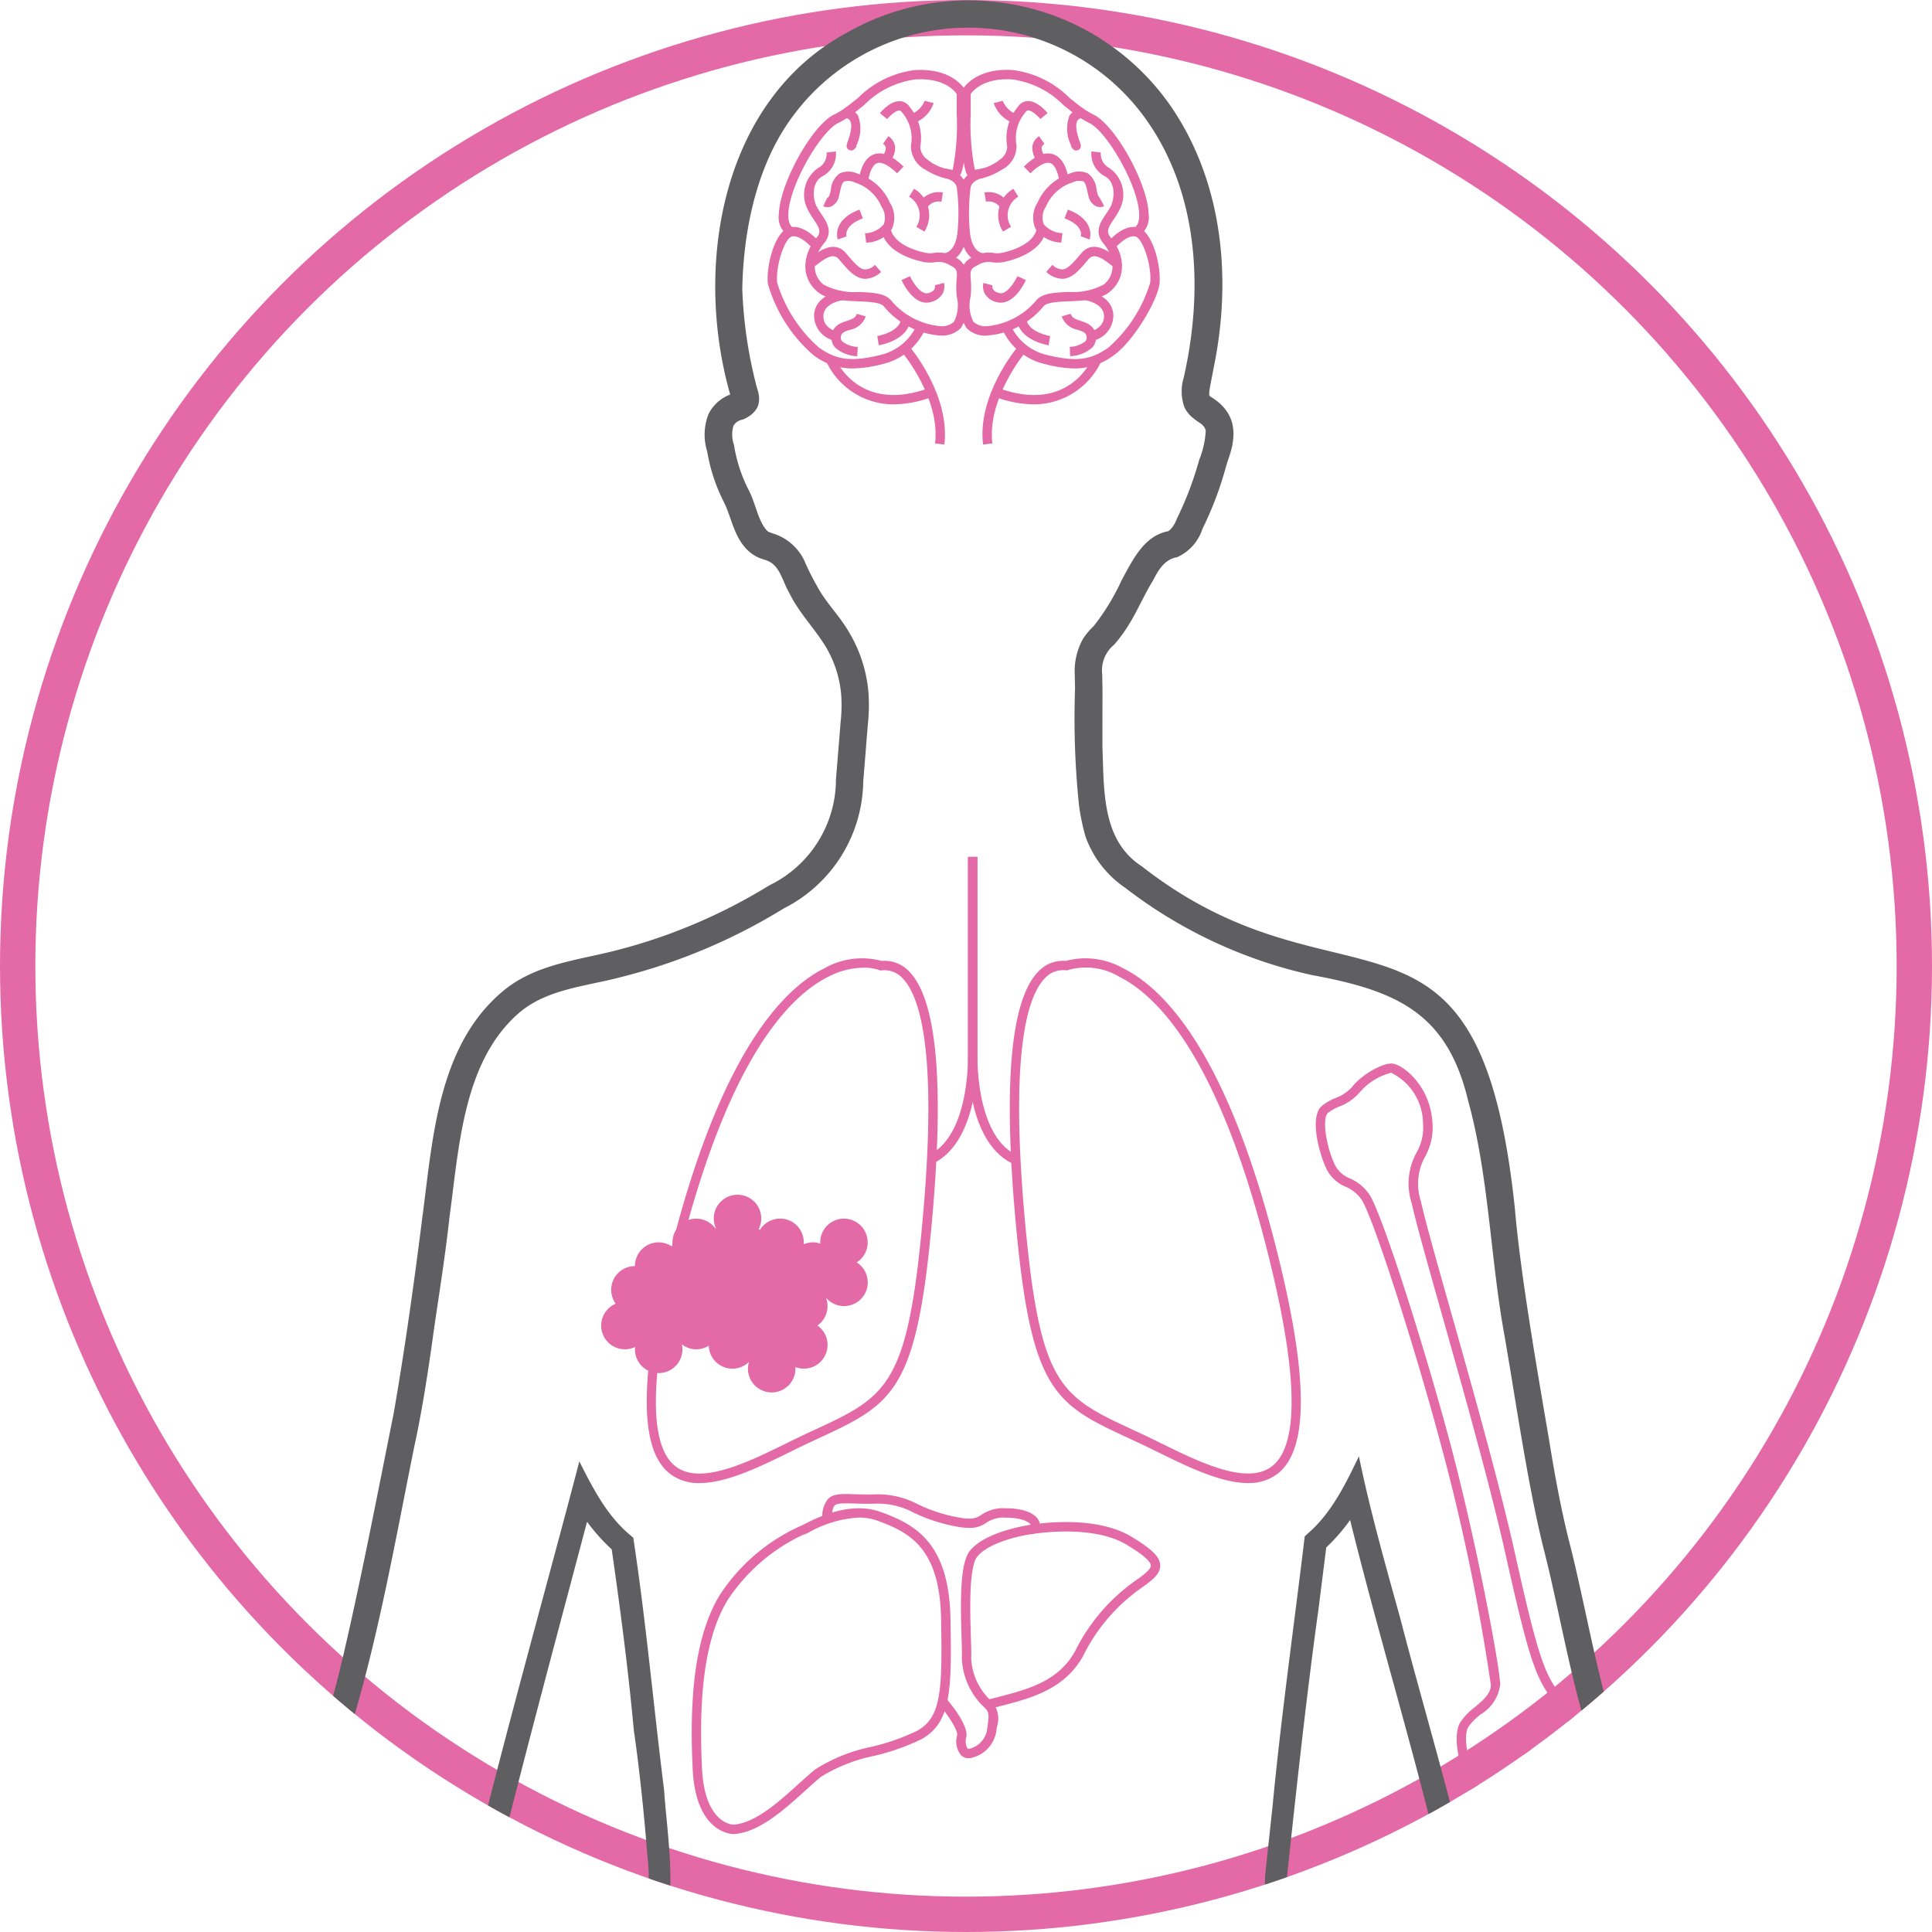 <svg xmlns="http://www.w3.org/2000/svg" xmlns:xlink="http://www.w3.org/1999/xlink" width="164" height="164" viewBox="0 0 164 164">
  <defs>
    <clipPath id="clip-path">
      <circle id="Ellipse_58" data-name="Ellipse 58" cx="82" cy="82" r="82" transform="translate(878 1078)" fill="#fff"/>
    </clipPath>
    <clipPath id="clip-path-2">
      <rect id="Rectangle_112" data-name="Rectangle 112" width="158.552" height="459.983" fill="none"/>
    </clipPath>
  </defs>
  <g id="Group_4769" data-name="Group 4769" transform="translate(-1345 -1168)">
    <g id="Ellipse_57" data-name="Ellipse 57" transform="translate(1345 1168)" fill="none" stroke="#e469a7" stroke-width="3">
      <circle cx="82" cy="82" r="82" stroke="none"/>
      <circle cx="82" cy="82" r="80.5" fill="none"/>
    </g>
    <g id="Mask_Group_11" data-name="Mask Group 11" transform="translate(467 90)" clip-path="url(#clip-path)">
      <g id="Group_4766" data-name="Group 4766" transform="translate(880.724 1078)">
        <g id="Group_4765" data-name="Group 4765" clip-path="url(#clip-path-2)">
          <path id="Path_497" data-name="Path 497" d="M83.609,229.246c-.439,3.806-.649,7.636-.742,11.465-.036,1.914-.086,3.832-.041,5.744a11.255,11.255,0,0,1-.266,4.289c-.3.448.1.863.242,1.318a6.389,6.389,0,0,0-.445,2.662c.347.423.262,24.185.281,25.5-.153,2.058-.518,4.189.242,6.159.192,7.218-.014,14.438.293,21.641.61,7.206-.161,14.458.928,21.6.281,3.619,1.315,7.088,1.628,10.7.886,7.275-1.6,14.333-2.238,21.5-1.035,16.943.611,36.985.893,54.056.163,12.261.259,25.651-.234,37.9l-.06,2.7c0,.912-.219,1.814.534,2.4l-.056.264c-.006.028-.007.053-.007.045s.013-.085-.107-.2a.288.288,0,0,0-.227-.09c-.01,0,.014,0,.04-.013l-.181.807-.843-.839,1.189,0,11.263.033,5.631.017c1.7-.117,4.437.478,4.112-1-.05-.775-.514-1.5-1.12-1.495a3.738,3.738,0,0,1-2.855-1.275,45.448,45.448,0,0,1-3.365-4.619c-1.037-1.613-2.453-3.068-2.922-4.987a16.171,16.171,0,0,1-.091-5.806c1.43-11.2,4.243-22.145,6.31-33.228.978-6.252,2.844-15.793,4.134-22.142a267.808,267.808,0,0,0,3.948-27.769c.328-5.607-.4-11.16-.661-16.785-.338-3.735-1.388-7.356-1.624-11.114-.785-7.581.594-15.107,1.618-22.581,1.847-11.131,4.7-22.077,7.4-33.014,1.613-7.3,3.673-14.558,4.955-21.915.6-3.72,1.447-7.4,1.94-11.059.567-3.18.348-7.879.487-11.137a74.873,74.873,0,0,0-2.945-22.027c-3.02-12.8-7.8-24.956-13.075-36.978-1.438-3.545-3.3-7.207-2.856-11.23l.6-5.595c.693-7.278,1.8-15.145,2.672-22.394l.043-.345.266-.241c2.007-1.728,3.209-4.213,4.331-6.55.949,4.619,2.232,9.14,3.5,13.715,1.929,7.432,4.143,14.717,5.841,22.218,1.241,5.606,2.025,11.206,4.083,16.524,5.1,12.3,10.151,24.768,15.534,36.928a10.712,10.712,0,0,1,.366,9.089l-.962,2.682c-1.246,3.545-2.143,7.174-1.629,10.753a70.894,70.894,0,0,1,.82,12.683.241.241,0,0,0-.086-.082c-.022-.013-.035-.009-.012-.008l.364.046a2.14,2.14,0,0,0,.463.033c.076-.015,0,0,0,.016l.072-.112c.37-.642,1.146-1.35,1.208-2.057l.046-.343.095-.711c.3-2.774.847-5.783,1.1-8.548a3,3,0,0,1,.319-1.06,2.276,2.276,0,0,1,3.518-.3c.939.917.964,1.962,1.341,3.053a18.134,18.134,0,0,1,.991,5.971,16.581,16.581,0,0,1-1.182,5.969c-1.35,3.372-3.6,6.586-2.311,10.164a11.628,11.628,0,0,1,.368,2.026c.03.037-.079-.1-.107-.091s.014,0,.023,0a.093.093,0,0,0-.025,0c1.33-1.928,2.161-4.688,4.359-6.116l.782-.518.615.7.119.136-1.084-.328.174-.047,1.658-.453-.331,1.688a23.313,23.313,0,0,0-.244,4.672l.006.607a1.666,1.666,0,0,0,.4,1.013,1.205,1.205,0,0,0,.461.366c.033,0,.039,0-.026.017s-.07.045-.037,0a4.093,4.093,0,0,0,.312-1.76c.388-5.7,1.648-11.316,1.205-17.037a15.515,15.515,0,0,1,.906-5.144,12.515,12.515,0,0,0-.134-8.85c-.582-1.432-1.45-2.936-2.052-4.411a56.014,56.014,0,0,1-3.059-9.49c-1.572-6.344-3.156-12.722-4.265-19.221-.8-4.83-1.793-9.648-2.553-14.5a119.865,119.865,0,0,0-2.772-14.316c-1.538-6.379-4.665-12-7.256-18.032-2.568-6.068-3.518-12.758-5.09-19.088-1.486-5.727-2.557-13.529-3.593-19.365-1.08-6.259-1.269-13.135-2.964-19.252-1.781-7.491-6.1-9.357-13.268-10.679a40.04,40.04,0,0,1-15.851-7.411,8.831,8.831,0,0,1-3.369-4.362,19.733,19.733,0,0,1-.54-2.568,71.683,71.683,0,0,1-.343-9.948l-.025-1.217a5.642,5.642,0,0,1,.669-2.976,5.739,5.739,0,0,1,.935-1.135A19.149,19.149,0,0,0,92.5,49.223c.894-1.613,1.843-3.7,3.879-4.119.125.029.589-.469.781-1.04a28.675,28.675,0,0,0,1.914-5.034,7.708,7.708,0,0,0,.553-2.46.875.875,0,0,0-.252-.461c-.144-.179-.343-.225-.9-.686a2.65,2.65,0,0,1-.658-.854,4.021,4.021,0,0,1-.056-2.532c1.644-7.232,1.3-15.3-2.949-21.536a18.513,18.513,0,0,0-31.09.624c-2.406,3.914-3.358,8.869-3.436,13.455a38.194,38.194,0,0,0,1.207,8.2c.021.1.1.283.175.638a1.959,1.959,0,0,1,.017.739c-.06.754-.956,1.354-1.449,1.478a1.082,1.082,0,0,0-.7.509,2.653,2.653,0,0,0,.045,1.626,12.837,12.837,0,0,0,1.231,3.8c.637,1.188.779,2.617,1.576,3.478.149.141.186.11.363.191l.371.123a4.4,4.4,0,0,1,2.4,2.161,21.719,21.719,0,0,0,1.068,2.153c.8,1.52,1.94,2.554,2.775,4.022a11.875,11.875,0,0,1,1.634,5.128,15.4,15.4,0,0,1-.053,2.646c-.1,1.219-.291,3.646-.393,4.863a12.254,12.254,0,0,1-6.732,10.769,49.235,49.235,0,0,1-13.821,5.835c-2.939.785-6.306,1-8.687,3.061-4.728,4.123-5.062,11.341-5.882,17.318-.352,3.266-.884,6.523-1.352,9.762-.4,2.968-1,6.848-1.634,9.7-2.576,12.749-4.7,26.248-11.143,37.716-2.825,5.716-3.98,12.312-4.991,18.578-1.18,6.432-2.079,12.947-3.39,19.356-2.281,11.213-4.546,22.681-9.38,33.174-.347,1.055-1.826,3.2-1.243,4.289,1.756,2.741,1.989,6.244,1.93,9.339-.006,3.2.3,6.437.513,9.719a36.756,36.756,0,0,0,.766,7.082c.045.183.106.358.16.538l.215.632a2.607,2.607,0,0,1,.025.948c0,.036.014,0-.034-.138a.713.713,0,0,0-.283-.335c-.171-.068,0-.007.068-.018.828-.173.96-1.3.974-2.218.008-.835-.019-5.243-.014-5.953.456,0,1.22-.021,1.642-.023l.645-.009.309.566,2.744,5.025.343.629a1.472,1.472,0,0,0,.247.347.834.834,0,0,0,.186.145.375.375,0,0,0-.131-.008.483.483,0,0,0-.264.121.215.215,0,0,0-.054.055c0-.021,0-.007.021-.053.472-1.44,1.3-3.108,1.169-4.575a18.591,18.591,0,0,0-1.218-3.814c-1.014-3.34-2.739-6.266-2.86-9.926-.135-2.547,1.075-4.886,1.751-7.214a3.339,3.339,0,0,1,.793-1.778c1.564-1.544,3.758-.052,3.625,1.9-.035,1.641.7,3.414.938,5.523.068,2.239-.052,4.875,2.092,6.135.1.042,0-.016-.135.037-.11.05-.039.033.036-.087a2.059,2.059,0,0,0,.374-1.443,59.642,59.642,0,0,1,.335-8.751c.313-2.235,1.554-4.387.775-6.538-.954-3.2-1.607-6.485-2.715-9.6-.305-.925-.77-1.809-1.053-2.74a6.75,6.75,0,0,1,.618-4.856c4.678-10.614,9.319-22.4,14.051-32.939a82.691,82.691,0,0,0,3.794-10.66c.982-3.642,1.539-7.472,2.438-11.159,2.066-9.074,6.971-26.629,9.34-35.747,1.132,2.251,2.351,4.627,4.313,6.252l.275.242.046.362c1.048,6.961,1.675,14,2.557,21.016.3,4.322,1.261,9.366-.453,13.5-3.173,8.627-7.769,18.312-10.743,26.99-4.2,13.219-8.037,27.12-6.946,41.1.752,14.087,4.592,27.68,7.941,41.328,3.4,13.544,6.812,27.656,8.278,41.559a73.959,73.959,0,0,1-1.033,21.224,106.061,106.061,0,0,0-.993,20.953c.185,3.468.587,7,1.088,10.434,1.269,6.918,2.227,13.918,3.778,20.786,1.227,7.128,4.7,23.952,6.119,31.126l1.967,10.392.983,5.2a45.356,45.356,0,0,1,.852,5.291,8.961,8.961,0,0,1-1.231,5.41c-1,1.488-2.01,2.92-3.014,4.382l-1.508,2.183a5.694,5.694,0,0,1-2.025,2.052c-.729.428-1.745.2-2.348.748a2.077,2.077,0,0,0-.344,2.049l-.025.12a1.038,1.038,0,0,0-.026.213c0,.052.015,0-.057-.06s-.083-.03-.025-.034a1.114,1.114,0,0,0,.228-.04l.075-.019c.061.017,12.435.093,12.5.106l6.217.052a3.942,3.942,0,0,0,1.356-.124c.864-.362.69-1.351.708-2.21-.3-7.554-.348-18.72-.382-26.412-.259-12.435.773-24.853,1.011-37.274a83.972,83.972,0,0,1,.156-9.338c.374-9.26.768-18.65-.871-27.815-.734-4.068-1.882-8.154-1.653-12.335.335-8.317,2.584-16.371,2.528-24.714.157-4.139.309-8.278.3-12.417-.195-8.3.836-16.57.464-24.843l0-.056a1.2,1.2,0,0,0,.493-.769,1.048,1.048,0,0,0-.461-.766v-.052c.041-8.8.262-17.607-.031-26.405-.406-6.593-.337-13.2-.569-19.8-.041-1.65-.4-3.285-.332-4.937a2.648,2.648,0,0,1,.5-1.543,2.64,2.64,0,0,0-.5,1.543c-.06,1.652.305,3.285.353,4.935.261,6.6.219,13.2.654,19.794.33,8.8.147,17.608.143,26.408l-.04-.086a1.215,1.215,0,0,1,.5.913,1.351,1.351,0,0,1-.526.9l.04-.094c.408,8.3-.588,16.573-.358,24.853-.112,8.287-.011,16.623-1.293,24.83-.865,6.114-2.05,12.311-.918,18.448A86.848,86.848,0,0,1,76.621,368.1q.176,7.795-.207,15.565a83.717,83.717,0,0,0-.114,9.287c-.184,12.435-1.165,24.824-.852,37.266.084,6.658.1,18.134.456,24.842l.037,1.56a7.026,7.026,0,0,1-.088,1.665,1.986,1.986,0,0,1-1.257,1.493,4.8,4.8,0,0,1-1.716.192l-6.213-.026-12.425-.052.145-.019c-.4.05-.756.205-1.188-.142a1.177,1.177,0,0,1-.277-1.211v.231a4.122,4.122,0,0,1-.071-1.515,2.465,2.465,0,0,1,.77-1.471,3.7,3.7,0,0,1,2.094-.752c.967-.2,1.466-.981,2.1-1.883,1.487-2.13,3.01-4.4,4.449-6.515,1.891-3.026.793-6.564.187-9.873l-1-5.191c-2.143-11.608-6.065-29.884-8.183-41.5-1.573-6.9-2.545-13.865-3.835-20.814a111.991,111.991,0,0,1-1.192-21.214c.064-6.978,1.923-14.083,2.29-21.026.493-10.547-1.713-20.9-3.764-31.231-3.456-17.165-9.121-34.244-11.858-51.558-1.579-10.551-1.93-21.381.392-31.827a175.179,175.179,0,0,1,5.441-20.542c1.887-5.938,5.519-13.861,7.818-19.7.946-2.387,2-4.943,2.878-7.36a16.191,16.191,0,0,0,.774-7.418c-.206-2.9-.694-7.548-1.132-10.466-.483-5.274-1.169-10.461-1.93-15.737l.321.6a15.979,15.979,0,0,1-3.6-4.569l1.82-.231c-2.095,8.02-6.853,25.529-8.618,33.287-.909,3.74-1.441,7.5-2.448,11.238a105.076,105.076,0,0,1-6.206,16.187c-3.855,9.1-8.306,19.794-12.183,28.929-.622,1.734.437,3.268.971,4.85,1.178,3.286,1.844,6.734,2.857,10.033.768,2.444-.436,4.872-.812,7.154a59.455,59.455,0,0,0-.3,8.413,4.4,4.4,0,0,1-.3,1.81c-1.167,2.847-3.486,1.854-4.949-.226-1.31-1.694-1.231-4.193-1.3-6.019-.18-1.711-.987-3.728-.96-5.942a.685.685,0,0,0-.036-.13.4.4,0,0,0-.064-.115.093.093,0,0,0,.074.021c.045-.006.05-.024.01.014s-.084.134-.073.107c-.5,2.446-2.017,5-1.852,7.343.085,3.108,1.832,6.225,2.738,9.244l.511,1.325a11.916,11.916,0,0,1,.833,3.041,10.558,10.558,0,0,1-.976,4.623l-.235.653-.055.161a2.1,2.1,0,0,1-.573.917,1.744,1.744,0,0,1-1.742.3,3.761,3.761,0,0,1-1.924-2.094L7.33,257.046l.954.557-.584.009,1.054-1.07.016,4.909a5.332,5.332,0,0,1-.716,2.922A3.062,3.062,0,0,1,6.669,265.6a2.535,2.535,0,0,1-2.127-.048,1.488,1.488,0,0,1-.683-.779,1.809,1.809,0,0,1-.1-.741c.036-.3.019-.489.046-.272-.15-.349-.262-.8-.374-1.163a38,38,0,0,1-.843-7.51c-.211-3.239-.526-6.522-.525-9.861.035-2.991-.11-5.872-1.727-8.4a4.71,4.71,0,0,1,.2-3.856c5.364-11.038,7.837-22.993,10.222-34.98.646-3.189,1.228-6.387,1.705-9.6,1.131-6.368,2.072-13.075,3.483-19.406a59.541,59.541,0,0,1,5.514-13.832,73.522,73.522,0,0,0,4.728-13.672c1.562-6.5,3.185-14.928,4.509-21.521.949-5.447,1.782-11.425,2.465-16.9.859-6.481,1.306-14.232,6.7-18.834,2.7-2.334,6.255-2.678,9.56-3.511a46.919,46.919,0,0,0,13.173-5.569,10,10,0,0,0,5.641-8.972l.2-2.456.2-2.456a12.882,12.882,0,0,0,.049-2.249,9.528,9.528,0,0,0-1.324-4.13c-1.031-1.67-2.251-2.836-3.1-4.578-.593-1.011-.781-2.356-1.944-2.743l-.21-.069-.425-.154a3.2,3.2,0,0,1-.818-.517c-1.281-1.133-1.479-2.886-2.129-4.177a14.888,14.888,0,0,1-1.428-4.319,4.778,4.778,0,0,1,.114-3.181,3.4,3.4,0,0,1,2.079-1.734c.106-.026.161-.1.037.019a.647.647,0,0,0-.158.323.509.509,0,0,0-.008.131l-.154-.541c-3.028-10.829-.72-24.8,9.94-30.563A20.872,20.872,0,0,1,96.761,9.163c4.373,6.482,5.077,14.653,3.53,22.1-.094.576-.365,1.736-.374,2.184.028.174-.029.067.108.219,2.231,1.348,2.292,3.249,1.472,5.441l-.161.534a28.99,28.99,0,0,1-1.991,5.255,3.944,3.944,0,0,1-2.142,2.4c-1.053.185-1.557,1.022-2.055,1.983-1.1,1.8-1.719,3.669-3.317,5.464a2.806,2.806,0,0,0-.993,2.491l.023,1.234-.006,4.9c.148,3.644-.091,7.969,3.356,10.178,16.988,13.292,28.642.028,31.665,29.122.456,5.439,1.925,13.874,2.859,19.348.525,3.231,1.087,6.375,1.917,9.524,1.173,4.792,2,9.569,3.367,14.266s3.653,8.9,5.648,13.4c3.4,7.545,4.933,15.825,6.1,23.959.755,4.837,1.735,9.63,2.537,14.473,1.085,6.4,2.649,12.722,4.217,19.066a59.319,59.319,0,0,0,5.015,13.637,14.727,14.727,0,0,1,.158,10.336c-1.234,3.03-.557,6.255-.762,9.411-.2,4.111-1.014,8.119-1.255,12.2-.029,1.355-.211,3.083-1.764,3.67-1.743.445-3.08-1.074-3.507-2.536a23.463,23.463,0,0,1,.161-6.589l1.328,1.235-.174.047-.645.176-.439-.5-.119-.136,1.4.185c-1.286.813-2.022,2.521-2.979,4.212-.543,1.2-1.609,2.765-3.313,2.112-1.2-.417-1.333-1.742-1.393-2.748a1.624,1.624,0,0,0-.04-.207l-.091-.289c-1.551-3.973.85-8.189,2.357-11.625a14.9,14.9,0,0,0,.159-10.494c-.256-.637-.348-1.726-.788-2.191a.379.379,0,0,0-.345-.11c-.008.018.121-.075.107-.087-.424,3.186-.886,6.682-1.319,9.89a5.517,5.517,0,0,1-1.347,2.665,2.3,2.3,0,0,1-1.787,1.313,5.546,5.546,0,0,1-1.311-.084,2.04,2.04,0,0,1-1.741-2.274A66.116,66.116,0,0,0,137.3,235.8c-.565-3.976.43-8.007,1.734-11.7.436-1.431,1.523-3.731,1.673-5.237a9.234,9.234,0,0,0-1-5c-4.685-10.526-8.929-21.119-13.366-31.719a71.9,71.9,0,0,1-3.937-10.91c-.963-3.759-1.594-7.543-2.408-11.241-2.569-11.174-6.02-22.1-8.675-33.274l1.817.227a15.972,15.972,0,0,1-3.548,4.659l.308-.586-.7,5.569c-1,7.179-1.86,15.121-2.636,22.354-.4,3.611,1.375,7,2.7,10.33,2.085,5.1,4.524,10.508,6.437,15.647a188.058,188.058,0,0,1,8.993,32.717A76.633,76.633,0,0,1,125.276,229a101.5,101.5,0,0,1-.528,11.345c-2.3,14.914-6.093,29.446-9.761,44.042-1.669,7.268-3.5,14.591-4.695,21.956-1.014,7.417-2.433,14.832-1.659,22.22.224,3.753,1.292,7.426,1.6,11.16.457,7.483,1.221,15.107.083,22.592-1.206,10.881-3.518,22.58-5.717,33.338-1.354,7.379-2.569,14.813-4.251,22.124-.8,3.66-1.452,7.349-2.217,11.036-.749,3.677-1.5,7.341-1.884,11.039a15.417,15.417,0,0,0,.034,5.387c.44,1.787,1.8,3.131,2.748,4.662a45.3,45.3,0,0,0,3.235,4.494,2.593,2.593,0,0,0,2.121.94,2.069,2.069,0,0,1,1.58.91,3,3,0,0,1,.445,2.508,2.255,2.255,0,0,1-2.275,1.229l-2.815-.02-5.63-.041-11.259-.082.347-.835.557.56-.739.247a1.181,1.181,0,0,1-.273.064.674.674,0,0,1-.53-.162.762.762,0,0,1-.18-.773l.13.448a2.317,2.317,0,0,1-.643-1.532c.017-2.266.2-7.147.267-9.514.666-16.533.136-37.36-.385-54.081-.243-14.376-1.645-29.049,1.723-43.187a39.787,39.787,0,0,0,.552-10.71c-.3-3.587-1.32-7.1-1.581-10.7-1.063-7.187-.259-14.445-.839-21.632-.277-7.22-.039-14.439-.2-21.648-.742-1.785-.382-4.2-.216-6.166l.049-22.8c-.141-1.753-.526-3.676.241-5.367a2.6,2.6,0,0,1-.355-.994,10.657,10.657,0,0,0,.4-4.605c-.037-1.918.021-3.832.065-5.748.108-3.829.335-7.659.79-11.463" transform="translate(0 0)" fill="#5f5e60"/>
          <path id="Path_498" data-name="Path 498" d="M82.466,133.319a2.014,2.014,0,1,0-3.1-1.7c0,.037.01.072.011.108a2,2,0,0,0-.623-.108,2.019,2.019,0,0,0-.8.168c0-.056.017-.111.017-.168a2.012,2.012,0,0,0-3.725-1.058l-.108-.055a1.986,1.986,0,0,0,.223-.9,2.016,2.016,0,1,0-3.843.841l-.034.015a2.014,2.014,0,0,0-3.616,1.576,2.007,2.007,0,0,0-3.231,1.6,2.01,2.01,0,0,0-1.631,3.192,2.013,2.013,0,1,0,1.652,3.67,1.844,1.844,0,0,0-.021.2,2.016,2.016,0,1,0,4.032,0,2,2,0,0,0-.045-.417,1.98,1.98,0,0,0,2.28.106,2.01,2.01,0,0,0,3.421,1.375,1.991,1.991,0,0,0-.095.579,2.016,2.016,0,1,0,4.032,0c0-.048-.01-.092-.014-.139a2.011,2.011,0,0,0,1.879-3.524,1.994,1.994,0,0,0,.718-2.375,2.01,2.01,0,1,0,2.619-2.985" transform="translate(-12.464 -26.162)" fill="#e469a7"/>
          <path id="Path_499" data-name="Path 499" d="M93.983,31.8A6.868,6.868,0,0,1,89.2,29.306c-.282-.33-1.246-.372-2.177-.413-1.234-.055-2.632-.117-3.47-.836-1.494-1.281-1.153-3.271-.044-4.574.4-.475.249-.805-.262-1.559a6.03,6.03,0,0,1-.473-.782,2.737,2.737,0,0,1,.867-3.569,1.361,1.361,0,0,0,.712-1.311l.789-.092a2.152,2.152,0,0,1-1.134,2.107c-.886.463-.869,1.785-.518,2.523a5.377,5.377,0,0,0,.413.678c.465.686,1.042,1.54.209,2.52-.69.812-1.272,2.4-.044,3.456a5.432,5.432,0,0,0,2.987.645c1.2.053,2.239.1,2.747.69A6.193,6.193,0,0,0,93.983,31a1.515,1.515,0,0,0,1.18-.372,3.049,3.049,0,0,0,.24-2.138,7.313,7.313,0,0,1-.012-1.44c.05-.735.063-.91-.567-1.217a1.779,1.779,0,0,0-1.249-.262,2.713,2.713,0,0,1-.959-.013c-.577-.11-3.464-.769-3.643-2.943l.793-.065c.134,1.634,2.707,2.171,3,2.227a1.911,1.911,0,0,0,.705.006,2.545,2.545,0,0,1,1.7.335,1.652,1.652,0,0,1,1.011,1.986,6.607,6.607,0,0,0,.008,1.295,3.543,3.543,0,0,1-.436,2.758,2.238,2.238,0,0,1-1.774.638" transform="translate(-16.911 -3.315)" fill="#e469a7"/>
          <path id="Path_500" data-name="Path 500" d="M88.123,24.343l-.1-.788a2.133,2.133,0,0,0,1.595-.762,1.658,1.658,0,0,0-.188-1.483,3.651,3.651,0,0,0-2.268-2.062,1.258,1.258,0,0,0-.9-.085c-.193.109-.273.475-.359.863-.024.109-.048.219-.076.328a1.255,1.255,0,0,1-.631.909.86.86,0,0,1-.716,0l.339-.719c.06-.007.16-.068.238-.38.025-.1.047-.2.07-.3a1.9,1.9,0,0,1,.745-1.385,1.853,1.853,0,0,1,1.545.025,4.466,4.466,0,0,1,2.722,2.46,2.372,2.372,0,0,1,.178,2.211,2.7,2.7,0,0,1-2.192,1.176" transform="translate(-17.322 -3.756)" fill="#e469a7"/>
          <path id="Path_501" data-name="Path 501" d="M90.379,36.29l-.127-.785c.019,0,1.91-.328,2.02-1.463l.791.076c-.168,1.745-2.581,2.154-2.684,2.171" transform="translate(-18.506 -6.98)" fill="#e469a7"/>
          <path id="Path_502" data-name="Path 502" d="M87.546,37.109a2.955,2.955,0,0,1-1.894-.753,1.258,1.258,0,0,1-.289-.983c.1-.867.792-1.095,1.3-1.261.471-.154.742-.259.838-.6l.766.215a1.754,1.754,0,0,1-1.355,1.142c-.529.174-.718.265-.757.6a.469.469,0,0,0,.107.376,2.246,2.246,0,0,0,1.326.474Z" transform="translate(-17.501 -6.871)" fill="#e469a7"/>
          <path id="Path_503" data-name="Path 503" d="M85.287,35.3A2.207,2.207,0,0,1,83.5,33.091c.113-1.739,2.243-2.019,2.333-2.03l.1.789c-.015,0-1.567.211-1.637,1.293s1.122,1.375,1.173,1.388Z" transform="translate(-17.121 -6.369)" fill="#e469a7"/>
          <path id="Path_504" data-name="Path 504" d="M85.76,36.245a5.452,5.452,0,0,1-3.3-1.109,12.549,12.549,0,0,1-3.9-6.1c-.145-1.414.563-4.468,1.877-4.767,1.221-.283,2.423,1.149,2.557,1.312l-.616.5c-.258-.315-1.134-1.179-1.764-1.04s-1.405,2.522-1.262,3.911a11.908,11.908,0,0,0,3.561,5.53c1.339.928,2.5,1.28,5.135.633A4.515,4.515,0,0,0,91.188,32.6l.746.275a5.269,5.269,0,0,1-3.691,3.011,10.513,10.513,0,0,1-2.482.358" transform="translate(-16.106 -4.968)" fill="#e469a7"/>
          <path id="Path_505" data-name="Path 505" d="M80.586,21.566a1.863,1.863,0,0,1-.842-1.87c.066-2.577,2.824-7.546,4.684-8.438a5.892,5.892,0,0,0,.752-.436c.44-.3.863-.642,1.312-1.009a8.239,8.239,0,0,1,4.783-2.332c3.272-.2,4.273,1.657,4.314,1.736l.045.087v1.9c.033,4.982-.533,5.313-.719,5.421-.579.335-1.942-.173-2.7-.67a2.271,2.271,0,0,1-1.262-2.073,3.354,3.354,0,0,0-.769-2.825c-.094-.141-.169-.144-.2-.146-.318,0-.8.428-1.048.731l-.616-.5c.145-.177.9-1.056,1.7-1.022a1.03,1.03,0,0,1,.828.5,4.094,4.094,0,0,1,.9,3.36,1.369,1.369,0,0,0,.625,1.109,3.862,3.862,0,0,0,2.123.856A19.933,19.933,0,0,0,94.84,11.2V9.513c-.2-.3-1.117-1.385-3.516-1.239A7.5,7.5,0,0,0,87,10.428c-.444.362-.9.737-1.372,1.053a6.723,6.723,0,0,1-.851.494c-1.479.71-4.17,5.3-4.233,7.741-.015.6.129.989.428,1.152Z" transform="translate(-16.351 -1.531)" fill="#e469a7"/>
          <path id="Path_506" data-name="Path 506" d="M87.339,15.153a.416.416,0,0,1-.179-.045c-.331-.159-.2-.5-.155-.634.424-1.143.356-1.64.224-1.855a.51.51,0,0,0-.428-.226L86.9,11.6a1.3,1.3,0,0,1,1.013.6,3.176,3.176,0,0,1-.158,2.546l-.007.019.037.021c-.08.134-.216.362-.44.362" transform="translate(-17.798 -2.379)" fill="#e469a7"/>
          <path id="Path_507" data-name="Path 507" d="M89.07,18.765l-.792-.068c.016-.186.187-1.828,1.268-2.233.7-.263,1.555.084,2.535,1.033l-.553.572c-.719-.7-1.324-1-1.7-.859-.523.2-.725,1.215-.754,1.556" transform="translate(-18.101 -3.358)" fill="#e469a7"/>
          <path id="Path_508" data-name="Path 508" d="M91.366,16.788l-.587-.537a1.144,1.144,0,0,0,.305-.718.471.471,0,0,0-.239-.34l.456-.652a1.259,1.259,0,0,1,.574.907,1.908,1.908,0,0,1-.509,1.339" transform="translate(-18.614 -2.982)" fill="#e469a7"/>
          <path id="Path_509" data-name="Path 509" d="M94,12.681l-.238-.758a1.973,1.973,0,0,0,1.226-1.163l.769.2A2.743,2.743,0,0,1,94,12.681" transform="translate(-19.226 -2.206)" fill="#e469a7"/>
          <path id="Path_510" data-name="Path 510" d="M87.752,29.068c-.037,0-.074,0-.11,0-.777-.059-1.34-.715-1.937-1.41l-.235-.273c-.411-.471-1-.17-1.819.463-.273.211-.414.319-.606.309l.036-.794-.018.4-.129-.37a2.223,2.223,0,0,0,.23-.169c.573-.445,1.916-1.487,2.9-.359l.241.278c.485.566.944,1.1,1.392,1.135a1.24,1.24,0,0,0,.855-.391l.52.6a2.045,2.045,0,0,1-1.324.585" transform="translate(-17.005 -5.403)" fill="#e469a7"/>
          <path id="Path_511" data-name="Path 511" d="M94.959,31.742c-1.212,0-2.028-1.711-2.123-1.921l.723-.33c.194.425.887,1.6,1.529,1.44s.62-.521.587-.672l.77-.2a1.315,1.315,0,0,1-.144.952,1.558,1.558,0,0,1-1.022.687,1.34,1.34,0,0,1-.321.04" transform="translate(-19.036 -6.047)" fill="#e469a7"/>
          <path id="Path_512" data-name="Path 512" d="M86.016,24.921c-.006-.017-.574-1.627,1.848-2.541l.28.744c-1.653.623-1.392,1.491-1.381,1.528Z" transform="translate(-17.625 -4.589)" fill="#e469a7"/>
          <path id="Path_513" data-name="Path 513" d="M94.948,23.791l-.684-.405a1.827,1.827,0,0,0-.615-2.553l.421-.674a2.587,2.587,0,0,1,.877,3.632" transform="translate(-19.203 -4.134)" fill="#e469a7"/>
          <path id="Path_514" data-name="Path 514" d="M95.364,21.875l-.7-.379a1.971,1.971,0,0,1,2.066-.949l-.126.785a1.181,1.181,0,0,0-1.242.544" transform="translate(-19.411 -4.207)" fill="#e469a7"/>
          <path id="Path_515" data-name="Path 515" d="M90.525,42.156a6.313,6.313,0,0,1-5.74-3.666l.739-.3c.08.2,2.056,4.842,8.15,2.524l.283.743a9.668,9.668,0,0,1-3.431.7" transform="translate(-17.385 -7.831)" fill="#e469a7"/>
          <path id="Path_516" data-name="Path 516" d="M96.492,45.317l-.789-.093c.455-3.839-2.76-7.69-2.793-7.728l.607-.514c.142.168,3.472,4.15,2.976,8.335" transform="translate(-19.051 -7.583)" fill="#e469a7"/>
          <path id="Path_517" data-name="Path 517" d="M97.367,25.988h0v-.4l-.007-.4c.041,0,.993-.06,1.15-1.852a16.856,16.856,0,0,0-.066-3.732c-.006-.051-.091-.632-1.151-.835l.149-.781c1.688.324,1.788,1.475,1.791,1.525A17.279,17.279,0,0,1,99.3,23.41c-.222,2.547-1.862,2.578-1.934,2.578" transform="translate(-19.949 -3.689)" fill="#e469a7"/>
          <path id="Path_518" data-name="Path 518" d="M101.419,31.8a2.236,2.236,0,0,1-1.773-.638A3.549,3.549,0,0,1,99.21,28.4a6.607,6.607,0,0,0,.008-1.295,1.652,1.652,0,0,1,1.011-1.986,2.55,2.55,0,0,1,1.7-.335,1.894,1.894,0,0,0,.705-.006c.293-.056,2.864-.592,3-2.227l.793.065c-.18,2.174-3.066,2.833-3.642,2.943a2.713,2.713,0,0,1-.959.013,1.786,1.786,0,0,0-1.25.262c-.63.307-.617.482-.567,1.217a7.313,7.313,0,0,1-.012,1.44,3.052,3.052,0,0,0,.24,2.139,1.519,1.519,0,0,0,1.18.371,6.2,6.2,0,0,0,4.175-2.216c.507-.591,1.545-.637,2.747-.69a5.429,5.429,0,0,0,2.987-.645c1.228-1.054.646-2.645-.044-3.456-.833-.98-.255-1.834.209-2.52a5.376,5.376,0,0,0,.413-.678c.351-.738.37-2.061-.518-2.523a2.152,2.152,0,0,1-1.134-2.107l.789.095-.394-.048.4.045a1.36,1.36,0,0,0,.711,1.311,2.736,2.736,0,0,1,.867,3.569,6.03,6.03,0,0,1-.473.782c-.511.754-.665,1.084-.262,1.559,1.108,1.3,1.449,3.293-.044,4.574-.839.719-2.237.781-3.471.836-.931.041-1.9.083-2.177.413a6.868,6.868,0,0,1-4.779,2.493" transform="translate(-20.328 -3.315)" fill="#e469a7"/>
          <path id="Path_519" data-name="Path 519" d="M109.279,24.343a2.7,2.7,0,0,1-2.192-1.177,2.37,2.37,0,0,1,.178-2.21,4.469,4.469,0,0,1,2.722-2.46,1.851,1.851,0,0,1,1.545-.026,1.9,1.9,0,0,1,.745,1.386c.023.1.045.2.07.3.078.312.179.373.19.378l.387.72a.86.86,0,0,1-.716,0,1.259,1.259,0,0,1-.631-.909c-.028-.109-.052-.219-.076-.328-.085-.387-.165-.754-.359-.863a1.263,1.263,0,0,0-.9.085,3.647,3.647,0,0,0-2.267,2.062,1.656,1.656,0,0,0-.188,1.483,2.133,2.133,0,0,0,1.595.762Z" transform="translate(-21.917 -3.756)" fill="#e469a7"/>
          <path id="Path_520" data-name="Path 520" d="M107.855,36.29c-.1-.017-2.515-.426-2.684-2.171l.791-.076c.11,1.135,2,1.46,2.02,1.463Z" transform="translate(-21.565 -6.98)" fill="#e469a7"/>
          <path id="Path_521" data-name="Path 521" d="M110.663,37.109l-.038-.794a2.243,2.243,0,0,0,1.325-.474.463.463,0,0,0,.106-.376c-.038-.332-.227-.423-.756-.6a1.752,1.752,0,0,1-1.355-1.142l.766-.215c.1.342.366.447.838.6.506.166,1.2.394,1.3,1.261a1.259,1.259,0,0,1-.291.983,2.951,2.951,0,0,1-1.892.753" transform="translate(-22.544 -6.871)" fill="#e469a7"/>
          <path id="Path_522" data-name="Path 522" d="M113.045,35.3l-.182-.774c.049-.012,1.241-.316,1.172-1.387s-1.622-1.291-1.637-1.293l.1-.789c.09.01,2.221.29,2.333,2.03a2.207,2.207,0,0,1-1.783,2.213" transform="translate(-23.047 -6.369)" fill="#e469a7"/>
          <path id="Path_523" data-name="Path 523" d="M109.747,36.245a10.508,10.508,0,0,1-2.482-.358,5.271,5.271,0,0,1-3.692-3.011l.745-.277a4.481,4.481,0,0,0,3.136,2.516c2.635.646,3.8.295,5.135-.633a11.916,11.916,0,0,0,3.561-5.53c.144-1.39-.624-3.766-1.263-3.911s-1.506.725-1.763,1.04l-.616-.5c.133-.165,1.339-1.6,2.556-1.312,1.314.3,2.023,3.352,1.877,4.767-.149,1.447-2.267,4.972-3.9,6.1a5.456,5.456,0,0,1-3.3,1.109" transform="translate(-21.237 -4.968)" fill="#e469a7"/>
          <path id="Path_524" data-name="Path 524" d="M114.274,21.566l-.381-.7c.3-.163.443-.55.428-1.152-.063-2.439-2.755-7.031-4.233-7.741a6.794,6.794,0,0,1-.851-.494c-.471-.316-.929-.691-1.372-1.053a7.494,7.494,0,0,0-4.329-2.154c-2.386-.14-3.309.937-3.516,1.239V11.2a19.891,19.891,0,0,0,.353,4.736,3.86,3.86,0,0,0,2.122-.856,1.367,1.367,0,0,0,.625-1.109,4.1,4.1,0,0,1,.9-3.36,1.03,1.03,0,0,1,.828-.5c.791-.032,1.556.844,1.7,1.022l-.616.5c-.249-.3-.747-.743-1.047-.731-.037,0-.111.006-.205.146a3.354,3.354,0,0,0-.769,2.825,2.268,2.268,0,0,1-1.261,2.072c-.762.5-2.126,1.009-2.7.671-.186-.108-.753-.439-.719-5.423V9.3l.045-.087c.041-.079,1.04-1.943,4.314-1.736a8.239,8.239,0,0,1,4.783,2.331c.449.367.873.713,1.313,1.009a5.968,5.968,0,0,0,.751.437c1.859.893,4.618,5.861,4.684,8.438a1.863,1.863,0,0,1-.842,1.87" transform="translate(-20.345 -1.531)" fill="#e469a7"/>
          <path id="Path_525" data-name="Path 525" d="M111.279,15.153c-.224,0-.361-.227-.441-.362l.037-.021-.007-.02a3.173,3.173,0,0,1-.157-2.545,1.3,1.3,0,0,1,1.013-.6l.094.789a.514.514,0,0,0-.428.226c-.131.215-.2.711.225,1.855.048.13.176.475-.155.634a.416.416,0,0,1-.179.045" transform="translate(-22.656 -2.379)" fill="#e469a7"/>
          <path id="Path_526" data-name="Path 526" d="M108.909,18.766c-.031-.342-.235-1.363-.755-1.557-.377-.142-.983.164-1.7.859L105.9,17.5c.979-.948,1.832-1.295,2.534-1.033,1.081.405,1.252,2.047,1.268,2.233Z" transform="translate(-21.714 -3.359)" fill="#e469a7"/>
          <path id="Path_527" data-name="Path 527" d="M107.31,16.788a1.9,1.9,0,0,1-.51-1.339,1.261,1.261,0,0,1,.575-.907l.455.652a.467.467,0,0,0-.238.34,1.144,1.144,0,0,0,.3.718Z" transform="translate(-21.897 -2.982)" fill="#e469a7"/>
          <path id="Path_528" data-name="Path 528" d="M104.442,12.681a2.746,2.746,0,0,1-1.757-1.72l.77-.2a1.973,1.973,0,0,0,1.226,1.163Z" transform="translate(-21.055 -2.206)" fill="#e469a7"/>
          <path id="Path_529" data-name="Path 529" d="M109.624,29.068a2.045,2.045,0,0,1-1.324-.585l.519-.6a1.232,1.232,0,0,0,.855.391c.448-.034.907-.568,1.392-1.134l.241-.279c.989-1.128,2.332-.086,2.906.359a2.221,2.221,0,0,0,.23.169l-.134.248.023.52c-.195.011-.333-.1-.606-.309-.817-.634-1.409-.935-1.82-.463l-.235.273c-.6.695-1.158,1.351-1.936,1.409-.037,0-.074,0-.11,0" transform="translate(-22.206 -5.403)" fill="#e469a7"/>
          <path id="Path_530" data-name="Path 530" d="M103.06,31.742a1.34,1.34,0,0,1-.321-.04,1.558,1.558,0,0,1-1.022-.687,1.315,1.315,0,0,1-.144-.952l.769.2c-.032.143-.043.508.588.665s1.336-1.015,1.529-1.44l.723.33c-.1.211-.911,1.921-2.123,1.921" transform="translate(-20.82 -6.047)" fill="#e469a7"/>
          <path id="Path_531" data-name="Path 531" d="M112.378,24.921l-.747-.269c.011-.037.272-.9-1.381-1.528l.28-.744c2.422.914,1.854,2.525,1.848,2.541" transform="translate(-22.606 -4.589)" fill="#e469a7"/>
          <path id="Path_532" data-name="Path 532" d="M103.567,23.791a2.587,2.587,0,0,1,.877-3.632l.422.673a1.812,1.812,0,0,0-.615,2.553Z" transform="translate(-21.15 -4.134)" fill="#e469a7"/>
          <path id="Path_533" data-name="Path 533" d="M103.063,21.875a1.177,1.177,0,0,0-1.242-.545l-.126-.785a1.976,1.976,0,0,1,2.066.95Z" transform="translate(-20.852 -4.207)" fill="#e469a7"/>
          <path id="Path_534" data-name="Path 534" d="M106.069,42.156a9.648,9.648,0,0,1-3.432-.7l.283-.743c6.116,2.326,8.07-2.324,8.151-2.523l.737.3a6.314,6.314,0,0,1-5.739,3.666" transform="translate(-21.045 -7.831)" fill="#e469a7"/>
          <path id="Path_535" data-name="Path 535" d="M101.531,45.317c-.5-4.186,2.833-8.168,2.976-8.335l.607.514c-.033.038-3.248,3.889-2.793,7.728Z" transform="translate(-20.808 -7.583)" fill="#e469a7"/>
          <path id="Path_536" data-name="Path 536" d="M101.055,25.988c-.072,0-1.712-.03-1.934-2.578a17.343,17.343,0,0,1,.073-3.929c0-.013.1-1.165,1.786-1.488l.149.781c-1.06.2-1.145.784-1.148.808a16.983,16.983,0,0,0-.069,3.759c.157,1.793,1.109,1.851,1.149,1.852Z" transform="translate(-20.309 -3.689)" fill="#e469a7"/>
          <path id="Path_537" data-name="Path 537" d="M70.122,146.874a3.959,3.959,0,0,1-2.588-.845c-2.654-2.165-2.53-8.651.378-19.829,4.115-15.816,9.238-21.253,12.811-23.028a6.445,6.445,0,0,1,4.859-.618,2.828,2.828,0,0,1,2.3.869c2.451,2.435,3.071,9.995,1.844,22.469-1.317,13.385-3.4,14.354-9.592,17.225l-.707.329c-.514.239-1.056.506-1.615.781-2.572,1.264-5.387,2.647-7.7,2.647m13.932-43.75a6.708,6.708,0,0,0-3.018.78c-3.413,1.719-8.327,7.017-12.354,22.5-2.782,10.7-3,17.092-.646,19.012,2.092,1.705,6.162-.293,9.431-1.9.564-.277,1.111-.545,1.629-.788l.708-.329c6.04-2.8,7.863-3.648,9.136-16.582,1.5-15.227-.051-20.274-1.614-21.827a2.062,2.062,0,0,0-1.754-.634l-.1.01-.092-.038a3.78,3.78,0,0,0-1.325-.2" transform="translate(-13.458 -20.983)" fill="#e469a7"/>
          <path id="Path_538" data-name="Path 538" d="M124.626,146.874c-2.309,0-5.123-1.383-7.7-2.648-.559-.274-1.1-.541-1.615-.781l-.707-.328c-6.19-2.872-8.275-3.84-9.592-17.226-1.227-12.474-.607-20.033,1.844-22.469a2.838,2.838,0,0,1,2.3-.869,6.457,6.457,0,0,1,4.859.618c3.573,1.775,8.7,7.212,12.811,23.028,2.908,11.179,3.032,17.665.378,19.829a3.959,3.959,0,0,1-2.588.845m-15.7-43.535a2.057,2.057,0,0,0-1.5.647c-1.563,1.553-3.111,6.6-1.614,21.827,1.273,12.935,3.1,13.78,9.136,16.583l.708.329c.518.242,1.065.51,1.629.788,3.27,1.607,7.337,3.605,9.43,1.9,2.355-1.921,2.137-8.318-.645-19.013-4.027-15.479-8.941-20.778-12.354-22.5a5.53,5.53,0,0,0-4.344-.578l-.091.037-.1-.01a2.517,2.517,0,0,0-.254-.014" transform="translate(-21.408 -20.983)" fill="#e469a7"/>
          <path id="Path_539" data-name="Path 539" d="M96.2,117.493l-.362-.708c3.512-1.8,3.258-8.63,3.255-8.7V91.5h.795v16.573c.013.284.274,7.4-3.687,9.424" transform="translate(-19.651 -18.761)" fill="#e469a7"/>
          <path id="Path_540" data-name="Path 540" d="M103.63,117.493c-3.961-2.028-3.7-9.14-3.686-9.442V91.5h.795v16.573c0,.085-.254,6.921,3.254,8.716Z" transform="translate(-20.492 -18.761)" fill="#e469a7"/>
          <path id="Path_541" data-name="Path 541" d="M152.612,177.721c-.028,0-.056,0-.086,0-1.028-.063-1.745-1.253-2.367-2.529-.732-1.5-1.6-4.383-.813-5.717a5.424,5.424,0,0,1,1.228-1.273c.705-.591,1.37-1.149,1.362-1.891a175.846,175.846,0,0,0-4.3-20.619c-2.3-8.556-5.724-19.123-6.666-20.556a3.094,3.094,0,0,0-1.359-1.112,3.161,3.161,0,0,1-1.673-1.606c-.63-1.381-1.383-4.336-.365-5.241a4.567,4.567,0,0,1,1.17-.682,3.512,3.512,0,0,0,1.443-.976c.793-1.018,2.614-2.049,3.426-1.948.848.114,3.169,1.828,3.367,5.014a5.071,5.071,0,0,1-.635,2.906,4.739,4.739,0,0,0-.342,3.788c.351,1.6,1.36,5.17,2.529,9.309,1.832,6.483,4.11,14.552,5.432,20.473,2.158,9.665,2.592,10.457,4.285,12.61a5.019,5.019,0,0,1,.229,6.231,1.933,1.933,0,0,1-1.814.855c-.316,0-.481,0-.647.154a5.351,5.351,0,0,1-1.2.852c-.017.034-.036.068-.054.1-.079.147-.166.295-.261.441-.617.951-1.237,1.415-1.894,1.415m-9.147-63.367a5.176,5.176,0,0,0-2.65,1.652,4.255,4.255,0,0,1-1.741,1.211,3.909,3.909,0,0,0-.972.554c-.478.423-.184,2.683.56,4.315a2.366,2.366,0,0,0,1.314,1.23,3.854,3.854,0,0,1,1.66,1.383c1.083,1.645,4.627,12.805,6.77,20.786,2.247,8.368,4.3,19.233,4.325,20.816a3.445,3.445,0,0,1-1.646,2.509,4.856,4.856,0,0,0-1.054,1.067c-.509.863.036,3.309.843,4.965.3.611.993,2.04,1.7,2.083.462.022.944-.556,1.265-1.05.083-.13.159-.258.228-.386a5.619,5.619,0,0,0,.265-4.556l.728-.319a6.433,6.433,0,0,1,.246,3.863c.056-.048.114-.1.173-.153a1.557,1.557,0,0,1,1.195-.362,1.189,1.189,0,0,0,1.173-.547,4.235,4.235,0,0,0-.223-5.254c-1.785-2.271-2.24-3.095-4.436-12.93-1.317-5.9-3.592-13.956-5.421-20.43-1.22-4.322-2.185-7.735-2.54-9.354a5.461,5.461,0,0,1,.4-4.312,4.274,4.274,0,0,0,.555-2.5,4.833,4.833,0,0,0-2.681-4.274.232.232,0,0,0-.042,0" transform="translate(-28.107 -23.286)" fill="#e469a7"/>
          <path id="Path_542" data-name="Path 542" d="M73.984,188.709h-.01c-.13,0-3.21-.064-3.46-5.564-.2-4.384-.178-10.679,2.3-14.716a15.948,15.948,0,0,1,6.93-5.9c.04-.016.161-.08.331-.165,1.046-.527,3.826-1.925,6.407-.994,2.926,1.053,5.794,2.618,5.918,9.025.118,6.086.065,8.837-2.441,10.251a19.2,19.2,0,0,1-4.024,1.423,13.809,13.809,0,0,0-4.521,1.778c-.411.334-.865.745-1.349,1.184-1.761,1.594-3.953,3.578-6.069,3.677ZM84.6,161.849a9.638,9.638,0,0,0-4.172,1.226,2.318,2.318,0,0,1-.557.239,15.54,15.54,0,0,0-6.383,5.53c-2.36,3.852-2.375,9.986-2.18,14.265.209,4.6,2.477,4.8,2.662,4.8,1.828-.094,3.9-1.967,5.559-3.472.5-.448.96-.869,1.381-1.211a14.221,14.221,0,0,1,4.81-1.927,18.764,18.764,0,0,0,3.846-1.351c2.027-1.143,2.158-3.268,2.036-9.542-.114-5.907-2.615-7.294-5.392-8.294a4.742,4.742,0,0,0-1.609-.269" transform="translate(-14.443 -33.024)" fill="#e469a7"/>
          <path id="Path_543" data-name="Path 543" d="M96.8,181.958a.9.9,0,0,1-.609-.228,1.79,1.79,0,0,1-.359-1.7c.083-.414-.731-1.7-1.541-2.634l.6-.52c.454.525,1.919,2.313,1.719,3.31a1.163,1.163,0,0,0,.107.952c.017.015.063.054.2.007a2.009,2.009,0,0,0,1.439-1.5c.019-.158.041-.308.061-.452.114-.792.148-1.156-.228-1.5a6.043,6.043,0,0,1-1.956-4.2c.014-.4-.006-1.053-.03-1.811-.1-3.254-.121-6.261.7-7.315,1.291-1.65,4.933-2.189,5.087-2.211a.186.186,0,0,0,.083-.026c-.025-.1-.548-.59-2.089-.591h-.011a2.532,2.532,0,0,0-1.664.432c-.634.407-1.193.642-3.125.2a14.049,14.049,0,0,1-3.058-1.067,6.466,6.466,0,0,0-3.384-.749c-.636.013-1.176,0-1.635-.017-.874-.025-1.453-.043-1.672.168-.157.153-.233.519-.236,1.155l-.795,0a2.263,2.263,0,0,1,.479-1.723c.459-.444,1.131-.424,2.247-.39.448.013.976.029,1.6.017a7.282,7.282,0,0,1,3.732.821,13.34,13.34,0,0,0,2.9,1.015c1.75.4,2.088.18,2.518-.1a3.306,3.306,0,0,1,2.094-.558h.012c1.913,0,2.819.688,2.866,1.367a.8.8,0,0,1-.748.833c-1.2.171-3.7.792-4.573,1.913-.716.915-.6,4.6-.535,6.8.024.771.045,1.438.029,1.863a5.24,5.24,0,0,0,1.7,3.58,2.181,2.181,0,0,1,.48,2.2c-.02.138-.041.281-.058.432a2.758,2.758,0,0,1-1.978,2.164,1.161,1.161,0,0,1-.371.064" transform="translate(-17.307 -32.71)" fill="#e469a7"/>
          <path id="Path_544" data-name="Path 544" d="M102.156,178.394l-.2-.77.723-.186c2.731-.7,5.312-1.359,6.748-3.923a16.028,16.028,0,0,1,5.068-5.964c.731-.51,1.387-1,1.376-1.332-.017-.537-1.557-1.467-2.062-1.771-2.955-1.785-8.039-.9-8.089-.892l-.141-.782c.221-.041,5.427-.946,8.64.993,1.76,1.063,2.423,1.72,2.446,2.426.024.74-.664,1.277-1.717,2.01a15.333,15.333,0,0,0-4.829,5.7c-1.6,2.862-4.471,3.6-7.245,4.305Z" transform="translate(-20.905 -33.326)" fill="#e469a7"/>
        </g>
      </g>
    </g>
  </g>
</svg>
